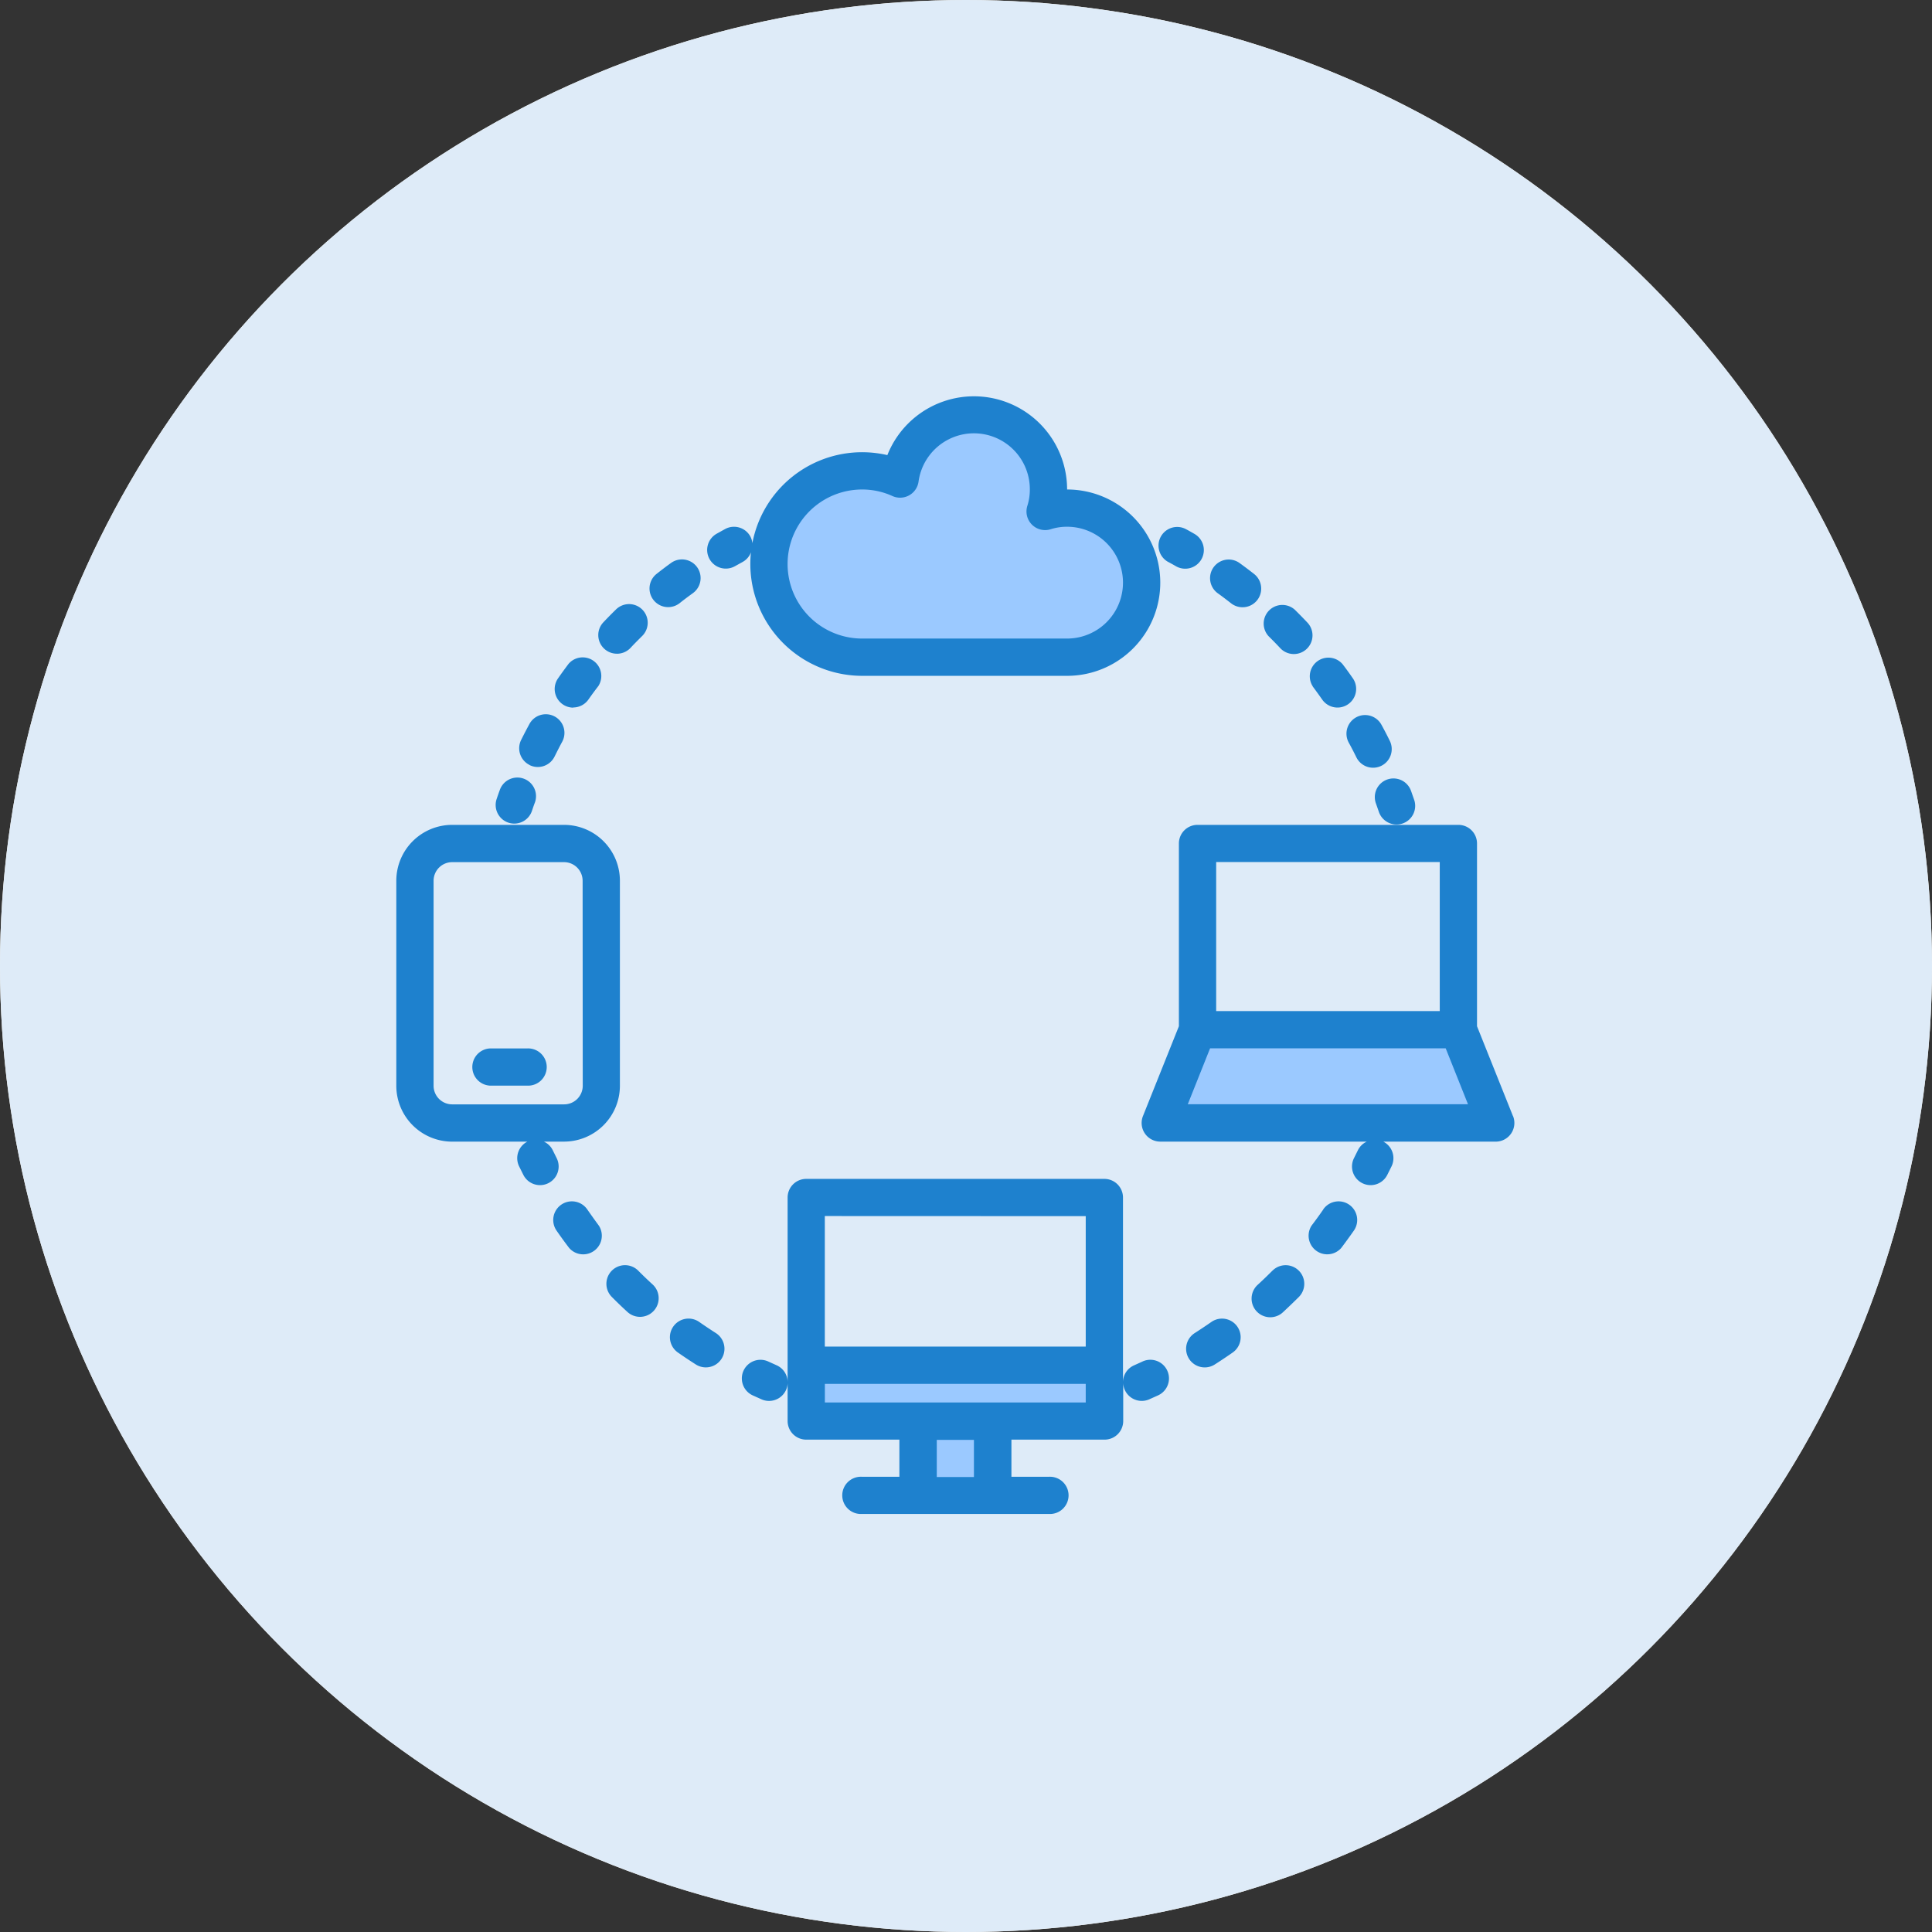 <svg xmlns="http://www.w3.org/2000/svg" width="78" height="78" viewBox="0 0 78 78">
  <rect x="0" y="0" width="78" height="78" fill="#333333" stroke="none"/>
  <g id="nc-8" transform="translate(-991 -1199)">
    <circle id="Ellipse_17" data-name="Ellipse 17" cx="39" cy="39" r="39" transform="translate(991 1199)" fill="#fff5e5"/>
    <g id="_020-network" data-name="020-network" transform="translate(1007 1215.001)">
      <path id="Path_5173" data-name="Path 5173" d="M172.036,11.791a2.912,2.912,0,0,0-.888.135,2.91,2.91,0,0,0,.136-.887,3.009,3.009,0,0,0-5.988-.421,3.717,3.717,0,0,0-1.535-.331,3.761,3.761,0,0,0,0,7.523h8.275a3.009,3.009,0,1,0,0-6.018Zm0,0" transform="translate(-144.955 -7.279)" fill="#f1a41f"/>
      <path id="Path_5174" data-name="Path 5174" d="M176,418.257h12.036V416H176Zm0,0" transform="translate(-159.45 -376.883)" fill="#f1a41f"/>
      <path id="Path_5175" data-name="Path 5175" d="M224,440h3.009v3.009H224Zm0,0" transform="translate(-202.937 -398.627)" fill="#f1a41f"/>
      <path id="Path_5176" data-name="Path 5176" d="M329.5,272l-1.5,3.761h13.541l-1.5-3.761Zm0,0" transform="translate(-297.157 -246.424)" fill="#f1a41f"/>
      <g id="Group_105" data-name="Group 105" transform="translate(0 -0.001)">
        <path id="Path_5177" data-name="Path 5177" d="M9.027,186.257A2.257,2.257,0,0,0,6.77,184H2.257A2.257,2.257,0,0,0,0,186.257v8.275a2.257,2.257,0,0,0,2.257,2.257H5.289a.752.752,0,0,0-.333.994l.175.351a.752.752,0,0,0,1.341-.683l-.162-.327a.736.736,0,0,0-.353-.336H6.77a2.257,2.257,0,0,0,2.257-2.257Zm-1.5,8.275a.752.752,0,0,1-.752.752H2.257a.752.752,0,0,1-.752-.752v-8.275a.752.752,0,0,1,.752-.752H6.77a.752.752,0,0,1,.752.752Zm0,0" transform="translate(0 -166.698)" fill="#141414"/>
        <path id="Path_5178" data-name="Path 5178" d="M34.257,280h-1.5c-.415,0-.752.593-.752,1.325s.337,1.325.752,1.325h1.5c.415,0,.752-.593.752-1.325S34.672,280,34.257,280Zm0,0" transform="translate(-28.991 -254.816)" fill="#141414"/>
        <path id="Path_5430" data-name="Path 5430" d="M35.587,280H33.2a1.332,1.332,0,0,0,0,2.65h2.391a1.332,1.332,0,0,0,0-2.65Zm0,0" transform="translate(-29.988 -259.816)" fill="#f1a41f"/>
        <path id="Path_5179" data-name="Path 5179" d="M334.989,195.757l-1.451-3.627v-7.378a.752.752,0,0,0-.752-.752H322.254a.752.752,0,0,0-.752.752v7.378l-1.451,3.627a.753.753,0,0,0,.7,1.031h8.337a.741.741,0,0,0-.353.336l-.162.327a.752.752,0,1,0,1.341.683l.175-.351a.752.752,0,0,0-.333-.994h4.537a.753.753,0,0,0,.7-1.031ZM332.034,185.5v6.018h-9.027V185.5Zm-10.173,9.779.9-2.257h9.513l.9,2.257Zm0,0" transform="translate(-289.907 -166.698)" fill="#141414"/>
        <path id="Path_5180" data-name="Path 5180" d="M43.163,165.495a.752.752,0,0,0,.954-.471c.039-.112.075-.226.119-.336a.752.752,0,0,0-1.412-.52q-.068.185-.132.376A.753.753,0,0,0,43.163,165.495Zm0,0" transform="translate(-38.642 -148.284)" fill="#141414"/>
        <path id="Path_5181" data-name="Path 5181" d="M53.18,138.506a.753.753,0,0,0,1.008-.341c.1-.2.2-.4.309-.6a.752.752,0,1,0-1.322-.718q-.174.32-.336.646a.753.753,0,0,0,.34,1.008Zm0,0" transform="translate(-47.8 -123.618)" fill="#141414"/>
        <path id="Path_5182" data-name="Path 5182" d="M68.671,113.674a.751.751,0,0,0,.617-.321q.193-.275.4-.543a.752.752,0,0,0-1.2-.9q-.219.29-.427.588a.752.752,0,0,0,.615,1.183Zm0,0" transform="translate(-61.531 -101.112)" fill="#141414"/>
        <path id="Path_5183" data-name="Path 5183" d="M87.47,91.22a.753.753,0,0,0,.547-.235c.151-.163.31-.322.469-.479a.752.752,0,1,0-1.053-1.075c-.174.169-.345.344-.512.52a.752.752,0,0,0,.548,1.268Zm0,0" transform="translate(-78.562 -80.827)" fill="#141414"/>
        <path id="Path_5184" data-name="Path 5184" d="M110.463,71.387a.752.752,0,1,0-.882-1.219c-.2.143-.39.289-.581.439a.752.752,0,1,0,.928,1.184C110.1,71.653,110.282,71.518,110.463,71.387Zm0,0" transform="translate(-98.489 -63.44)" fill="#141414"/>
        <path id="Path_5185" data-name="Path 5185" d="M135.227,6.291a4.341,4.341,0,0,0-.026.479,4.518,4.518,0,0,0,4.514,4.514h8.275a3.761,3.761,0,0,0,0-7.523,3.761,3.761,0,0,0-7.257-1.388,4.51,4.51,0,0,0-5.45,3.556.731.731,0,0,0-.081-.271.752.752,0,0,0-1.02-.3l-.341.189a.752.752,0,0,0,.739,1.311l.32-.177a.744.744,0,0,0,.328-.388Zm4.487-2.53a2.941,2.941,0,0,1,1.225.265.752.752,0,0,0,1.053-.583,2.257,2.257,0,0,1,4.493.318,2.167,2.167,0,0,1-.1.66.752.752,0,0,0,.944.944,2.165,2.165,0,0,1,.66-.1,2.257,2.257,0,1,1,0,4.514h-8.275a3.009,3.009,0,1,1,0-6.018Zm0,0" transform="translate(-120.908 0.001)" fill="#141414"/>
        <path id="Path_5186" data-name="Path 5186" d="M420.2,165.066l.119.342a.753.753,0,0,0,.713.509.768.768,0,0,0,.243-.04.752.752,0,0,0,.469-.955l-.129-.368a.752.752,0,0,0-1.415.513Zm0,0" transform="translate(-380.65 -148.63)" fill="#141414"/>
        <path id="Path_5187" data-name="Path 5187" d="M391.968,112.954c.134.18.266.363.395.547a.753.753,0,0,0,1.235-.861c-.139-.2-.281-.4-.428-.589a.752.752,0,0,0-1.2.9Zm0,0" transform="translate(-354.971 -101.242)" fill="#141414"/>
        <path id="Path_5188" data-name="Path 5188" d="M372.866,91.1a.753.753,0,0,0,1.093-1.036c-.166-.176-.336-.349-.508-.519a.753.753,0,0,0-1.057,1.071Q372.634,90.852,372.866,91.1Zm0,0" transform="translate(-337.173 -80.926)" fill="#141414"/>
        <path id="Path_5189" data-name="Path 5189" d="M350.162,71.782a.752.752,0,0,0,.929-1.184q-.287-.225-.583-.439a.752.752,0,1,0-.883,1.218C349.808,71.508,349.986,71.644,350.162,71.782Zm0,0" transform="translate(-316.461 -63.426)" fill="#141414"/>
        <path id="Path_5190" data-name="Path 5190" d="M408.036,137.956q.161.293.308.594a.752.752,0,1,0,1.349-.666q-.161-.329-.338-.651a.752.752,0,1,0-1.319.723Zm0,0" transform="translate(-369.583 -123.974)" fill="#141414"/>
        <path id="Path_5191" data-name="Path 5191" d="M327.434,57.392c.105.056.212.114.315.174a.752.752,0,1,0,.745-1.306c-.114-.066-.226-.13-.345-.192a.753.753,0,0,0-.716,1.324Zm0,0" transform="translate(-296.287 -50.714)" fill="#141414"/>
        <path id="Path_5192" data-name="Path 5192" d="M68.753,345.96a.753.753,0,1,0-1.24.856c.165.238.335.472.509.7a.752.752,0,0,0,1.2-.9Q68.984,346.292,68.753,345.96Zm0,0" transform="translate(-61.044 -313.133)" fill="#141414"/>
        <path id="Path_5193" data-name="Path 5193" d="M119.222,396.49q-.339-.217-.671-.448a.752.752,0,1,0-.863,1.232q.358.25.725.484a.752.752,0,1,0,.809-1.268Zm0,0" transform="translate(-106.321 -358.671)" fill="#141414"/>
        <path id="Path_5194" data-name="Path 5194" d="M91.565,373.348a.752.752,0,0,0-1.068,1.059q.307.31.63.606a.752.752,0,1,0,1.019-1.108Q91.847,373.632,91.565,373.348Zm0,0" transform="translate(-81.797 -338.047)" fill="#141414"/>
        <path id="Path_5195" data-name="Path 5195" d="M391.993,345.808q-.23.333-.475.655a.752.752,0,0,0,1.2.9c.174-.232.345-.466.509-.7a.752.752,0,1,0-1.237-.856Zm0,0" transform="translate(-354.567 -312.981)" fill="#141414"/>
        <path id="Path_5196" data-name="Path 5196" d="M368.2,373.348c-.189.19-.382.376-.58.558a.753.753,0,1,0,1.019,1.108q.322-.3.63-.606a.752.752,0,0,0-1.068-1.059Zm0,0" transform="translate(-332.83 -338.047)" fill="#141414"/>
        <path id="Path_5197" data-name="Path 5197" d="M340.122,396.043q-.331.23-.671.448a.752.752,0,1,0,.809,1.268c.245-.156.486-.317.725-.484a.752.752,0,1,0-.863-1.232Zm0,0" transform="translate(-307.217 -358.671)" fill="#141414"/>
        <path id="Path_5198" data-name="Path 5198" d="M164.52,343.376l-.334.151a.747.747,0,0,0-.448.677v-7.452a.752.752,0,0,0-.752-.752H150.95a.752.752,0,0,0-.752.752V344.2a.747.747,0,0,0-.448-.677l-.334-.151a.752.752,0,1,0-.627,1.368l.359.161a.738.738,0,0,0,.3.063.752.752,0,0,0,.69-.451.732.732,0,0,0,.06-.275v1.537a.752.752,0,0,0,.752.752h3.761v1.5h-1.5a.752.752,0,1,0,0,1.5h7.523a.752.752,0,1,0,0-1.5h-1.5v-1.5h3.761a.752.752,0,0,0,.752-.752v-1.537a.742.742,0,0,0,.06.274.752.752,0,0,0,.69.451.744.744,0,0,0,.3-.063l.359-.161a.752.752,0,1,0-.627-1.368Zm-2.286-5.872v5.266H151.7V337.5Zm-4.514,10.532h-1.5v-1.5h1.5Zm-6.018-3.009v-.752h10.532v.752Zm0,0" transform="translate(-134.4 -304.405)" fill="#141414"/>
      </g>
    </g>
    <circle id="Ellipse_17-2" data-name="Ellipse 17" cx="39" cy="39" r="39" transform="translate(991 1199)" fill="#deebf8"/>
    <g id="_020-network-2" data-name="020-network" transform="translate(1007 1215.001)">
      <path id="Path_5173-2" data-name="Path 5173" d="M172.036,11.791a2.912,2.912,0,0,0-.888.135,2.91,2.91,0,0,0,.136-.887,3.009,3.009,0,0,0-5.988-.421,3.717,3.717,0,0,0-1.535-.331,3.761,3.761,0,0,0,0,7.523h8.275a3.009,3.009,0,1,0,0-6.018Zm0,0" transform="translate(-144.955 -7.279)" fill="#9bc9ff"/>
      <path id="Path_5174-2" data-name="Path 5174" d="M176,418.257h12.036V416H176Zm0,0" transform="translate(-159.45 -376.883)" fill="#9bc9ff"/>
      <path id="Path_5175-2" data-name="Path 5175" d="M224,440h3.009v3.009H224Zm0,0" transform="translate(-202.937 -398.627)" fill="#9bc9ff"/>
      <path id="Path_5176-2" data-name="Path 5176" d="M329.5,272l-1.5,3.761h13.541l-1.5-3.761Zm0,0" transform="translate(-297.157 -246.424)" fill="#9bc9ff"/>
      <g id="Group_105-2" data-name="Group 105" transform="translate(0 -0.001)">
        <path id="Path_5177-2" data-name="Path 5177" d="M9.027,186.257A2.257,2.257,0,0,0,6.77,184H2.257A2.257,2.257,0,0,0,0,186.257v8.275a2.257,2.257,0,0,0,2.257,2.257H5.289a.752.752,0,0,0-.333.994l.175.351a.752.752,0,0,0,1.341-.683l-.162-.327a.736.736,0,0,0-.353-.336H6.77a2.257,2.257,0,0,0,2.257-2.257Zm-1.5,8.275a.752.752,0,0,1-.752.752H2.257a.752.752,0,0,1-.752-.752v-8.275a.752.752,0,0,1,.752-.752H6.77a.752.752,0,0,1,.752.752Zm0,0" transform="translate(0 -166.698)" fill="#1e81ce"/>
        <path id="Path_5178-2" data-name="Path 5178" d="M34.257,280h-1.5a.752.752,0,0,0,0,1.5h1.5a.752.752,0,1,0,0-1.5Zm0,0" transform="translate(-28.991 -253.671)" fill="#1e81ce"/>
        <path id="Path_5179-2" data-name="Path 5179" d="M334.989,195.757l-1.451-3.627v-7.378a.752.752,0,0,0-.752-.752H322.254a.752.752,0,0,0-.752.752v7.378l-1.451,3.627a.753.753,0,0,0,.7,1.031h8.337a.741.741,0,0,0-.353.336l-.162.327a.752.752,0,1,0,1.341.683l.175-.351a.752.752,0,0,0-.333-.994h4.537a.753.753,0,0,0,.7-1.031ZM332.034,185.5v6.018h-9.027V185.5Zm-10.173,9.779.9-2.257h9.513l.9,2.257Zm0,0" transform="translate(-289.907 -166.698)" fill="#1e81ce"/>
        <path id="Path_5180-2" data-name="Path 5180" d="M43.163,165.495a.752.752,0,0,0,.954-.471c.039-.112.075-.226.119-.336a.752.752,0,0,0-1.412-.52q-.068.185-.132.376A.753.753,0,0,0,43.163,165.495Zm0,0" transform="translate(-38.642 -148.284)" fill="#1e81ce"/>
        <path id="Path_5181-2" data-name="Path 5181" d="M53.18,138.506a.753.753,0,0,0,1.008-.341c.1-.2.2-.4.309-.6a.752.752,0,1,0-1.322-.718q-.174.32-.336.646a.753.753,0,0,0,.34,1.008Zm0,0" transform="translate(-47.8 -123.618)" fill="#1e81ce"/>
        <path id="Path_5182-2" data-name="Path 5182" d="M68.671,113.674a.751.751,0,0,0,.617-.321q.193-.275.4-.543a.752.752,0,0,0-1.2-.9q-.219.29-.427.588a.752.752,0,0,0,.615,1.183Zm0,0" transform="translate(-61.531 -101.112)" fill="#1e81ce"/>
        <path id="Path_5183-2" data-name="Path 5183" d="M87.47,91.22a.753.753,0,0,0,.547-.235c.151-.163.31-.322.469-.479a.752.752,0,1,0-1.053-1.075c-.174.169-.345.344-.512.52a.752.752,0,0,0,.548,1.268Zm0,0" transform="translate(-78.562 -80.827)" fill="#1e81ce"/>
        <path id="Path_5184-2" data-name="Path 5184" d="M110.463,71.387a.752.752,0,1,0-.882-1.219c-.2.143-.39.289-.581.439a.752.752,0,1,0,.928,1.184C110.1,71.653,110.282,71.518,110.463,71.387Zm0,0" transform="translate(-98.489 -63.44)" fill="#1e81ce"/>
        <path id="Path_5185-2" data-name="Path 5185" d="M135.227,6.291a4.341,4.341,0,0,0-.026.479,4.518,4.518,0,0,0,4.514,4.514h8.275a3.761,3.761,0,0,0,0-7.523,3.761,3.761,0,0,0-7.257-1.388,4.51,4.51,0,0,0-5.45,3.556.731.731,0,0,0-.081-.271.752.752,0,0,0-1.02-.3l-.341.189a.752.752,0,0,0,.739,1.311l.32-.177a.744.744,0,0,0,.328-.388Zm4.487-2.53a2.941,2.941,0,0,1,1.225.265.752.752,0,0,0,1.053-.583,2.257,2.257,0,0,1,4.493.318,2.167,2.167,0,0,1-.1.66.752.752,0,0,0,.944.944,2.165,2.165,0,0,1,.66-.1,2.257,2.257,0,1,1,0,4.514h-8.275a3.009,3.009,0,1,1,0-6.018Zm0,0" transform="translate(-120.908 0.001)" fill="#1e81ce"/>
        <path id="Path_5186-2" data-name="Path 5186" d="M420.2,165.066l.119.342a.753.753,0,0,0,.713.509.768.768,0,0,0,.243-.04.752.752,0,0,0,.469-.955l-.129-.368a.752.752,0,0,0-1.415.513Zm0,0" transform="translate(-380.65 -148.63)" fill="#1e81ce"/>
        <path id="Path_5187-2" data-name="Path 5187" d="M391.968,112.954c.134.18.266.363.395.547a.753.753,0,0,0,1.235-.861c-.139-.2-.281-.4-.428-.589a.752.752,0,0,0-1.2.9Zm0,0" transform="translate(-354.971 -101.242)" fill="#1e81ce"/>
        <path id="Path_5188-2" data-name="Path 5188" d="M372.866,91.1a.753.753,0,0,0,1.093-1.036c-.166-.176-.336-.349-.508-.519a.753.753,0,0,0-1.057,1.071Q372.634,90.852,372.866,91.1Zm0,0" transform="translate(-337.173 -80.926)" fill="#1e81ce"/>
        <path id="Path_5189-2" data-name="Path 5189" d="M350.162,71.782a.752.752,0,0,0,.929-1.184q-.287-.225-.583-.439a.752.752,0,1,0-.883,1.218C349.808,71.508,349.986,71.644,350.162,71.782Zm0,0" transform="translate(-316.461 -63.426)" fill="#1e81ce"/>
        <path id="Path_5190-2" data-name="Path 5190" d="M408.036,137.956q.161.293.308.594a.752.752,0,1,0,1.349-.666q-.161-.329-.338-.651a.752.752,0,1,0-1.319.723Zm0,0" transform="translate(-369.583 -123.974)" fill="#1e81ce"/>
        <path id="Path_5191-2" data-name="Path 5191" d="M327.434,57.392c.105.056.212.114.315.174a.752.752,0,1,0,.745-1.306c-.114-.066-.226-.13-.345-.192a.753.753,0,0,0-.716,1.324Zm0,0" transform="translate(-296.287 -50.714)" fill="#1e81ce"/>
        <path id="Path_5192-2" data-name="Path 5192" d="M68.753,345.96a.753.753,0,1,0-1.24.856c.165.238.335.472.509.7a.752.752,0,0,0,1.2-.9Q68.984,346.292,68.753,345.96Zm0,0" transform="translate(-61.044 -313.133)" fill="#1e81ce"/>
        <path id="Path_5193-2" data-name="Path 5193" d="M119.222,396.49q-.339-.217-.671-.448a.752.752,0,1,0-.863,1.232q.358.25.725.484a.752.752,0,1,0,.809-1.268Zm0,0" transform="translate(-106.321 -358.671)" fill="#1e81ce"/>
        <path id="Path_5194-2" data-name="Path 5194" d="M91.565,373.348a.752.752,0,0,0-1.068,1.059q.307.31.63.606a.752.752,0,1,0,1.019-1.108Q91.847,373.632,91.565,373.348Zm0,0" transform="translate(-81.797 -338.047)" fill="#1e81ce"/>
        <path id="Path_5195-2" data-name="Path 5195" d="M391.993,345.808q-.23.333-.475.655a.752.752,0,0,0,1.2.9c.174-.232.345-.466.509-.7a.752.752,0,1,0-1.237-.856Zm0,0" transform="translate(-354.567 -312.981)" fill="#1e81ce"/>
        <path id="Path_5196-2" data-name="Path 5196" d="M368.2,373.348c-.189.19-.382.376-.58.558a.753.753,0,1,0,1.019,1.108q.322-.3.63-.606a.752.752,0,0,0-1.068-1.059Zm0,0" transform="translate(-332.83 -338.047)" fill="#1e81ce"/>
        <path id="Path_5197-2" data-name="Path 5197" d="M340.122,396.043q-.331.23-.671.448a.752.752,0,1,0,.809,1.268c.245-.156.486-.317.725-.484a.752.752,0,1,0-.863-1.232Zm0,0" transform="translate(-307.217 -358.671)" fill="#1e81ce"/>
        <path id="Path_5198-2" data-name="Path 5198" d="M164.52,343.376l-.334.151a.747.747,0,0,0-.448.677v-7.452a.752.752,0,0,0-.752-.752H150.95a.752.752,0,0,0-.752.752V344.2a.747.747,0,0,0-.448-.677l-.334-.151a.752.752,0,1,0-.627,1.368l.359.161a.738.738,0,0,0,.3.063.752.752,0,0,0,.69-.451.732.732,0,0,0,.06-.275v1.537a.752.752,0,0,0,.752.752h3.761v1.5h-1.5a.752.752,0,1,0,0,1.5h7.523a.752.752,0,1,0,0-1.5h-1.5v-1.5h3.761a.752.752,0,0,0,.752-.752v-1.537a.742.742,0,0,0,.06.274.752.752,0,0,0,.69.451.744.744,0,0,0,.3-.063l.359-.161a.752.752,0,1,0-.627-1.368Zm-2.286-5.872v5.266H151.7V337.5Zm-4.514,10.532h-1.5v-1.5h1.5Zm-6.018-3.009v-.752h10.532v.752Zm0,0" transform="translate(-134.4 -304.405)" fill="#1e81ce"/>
      </g>
    </g>
  </g>
</svg>
